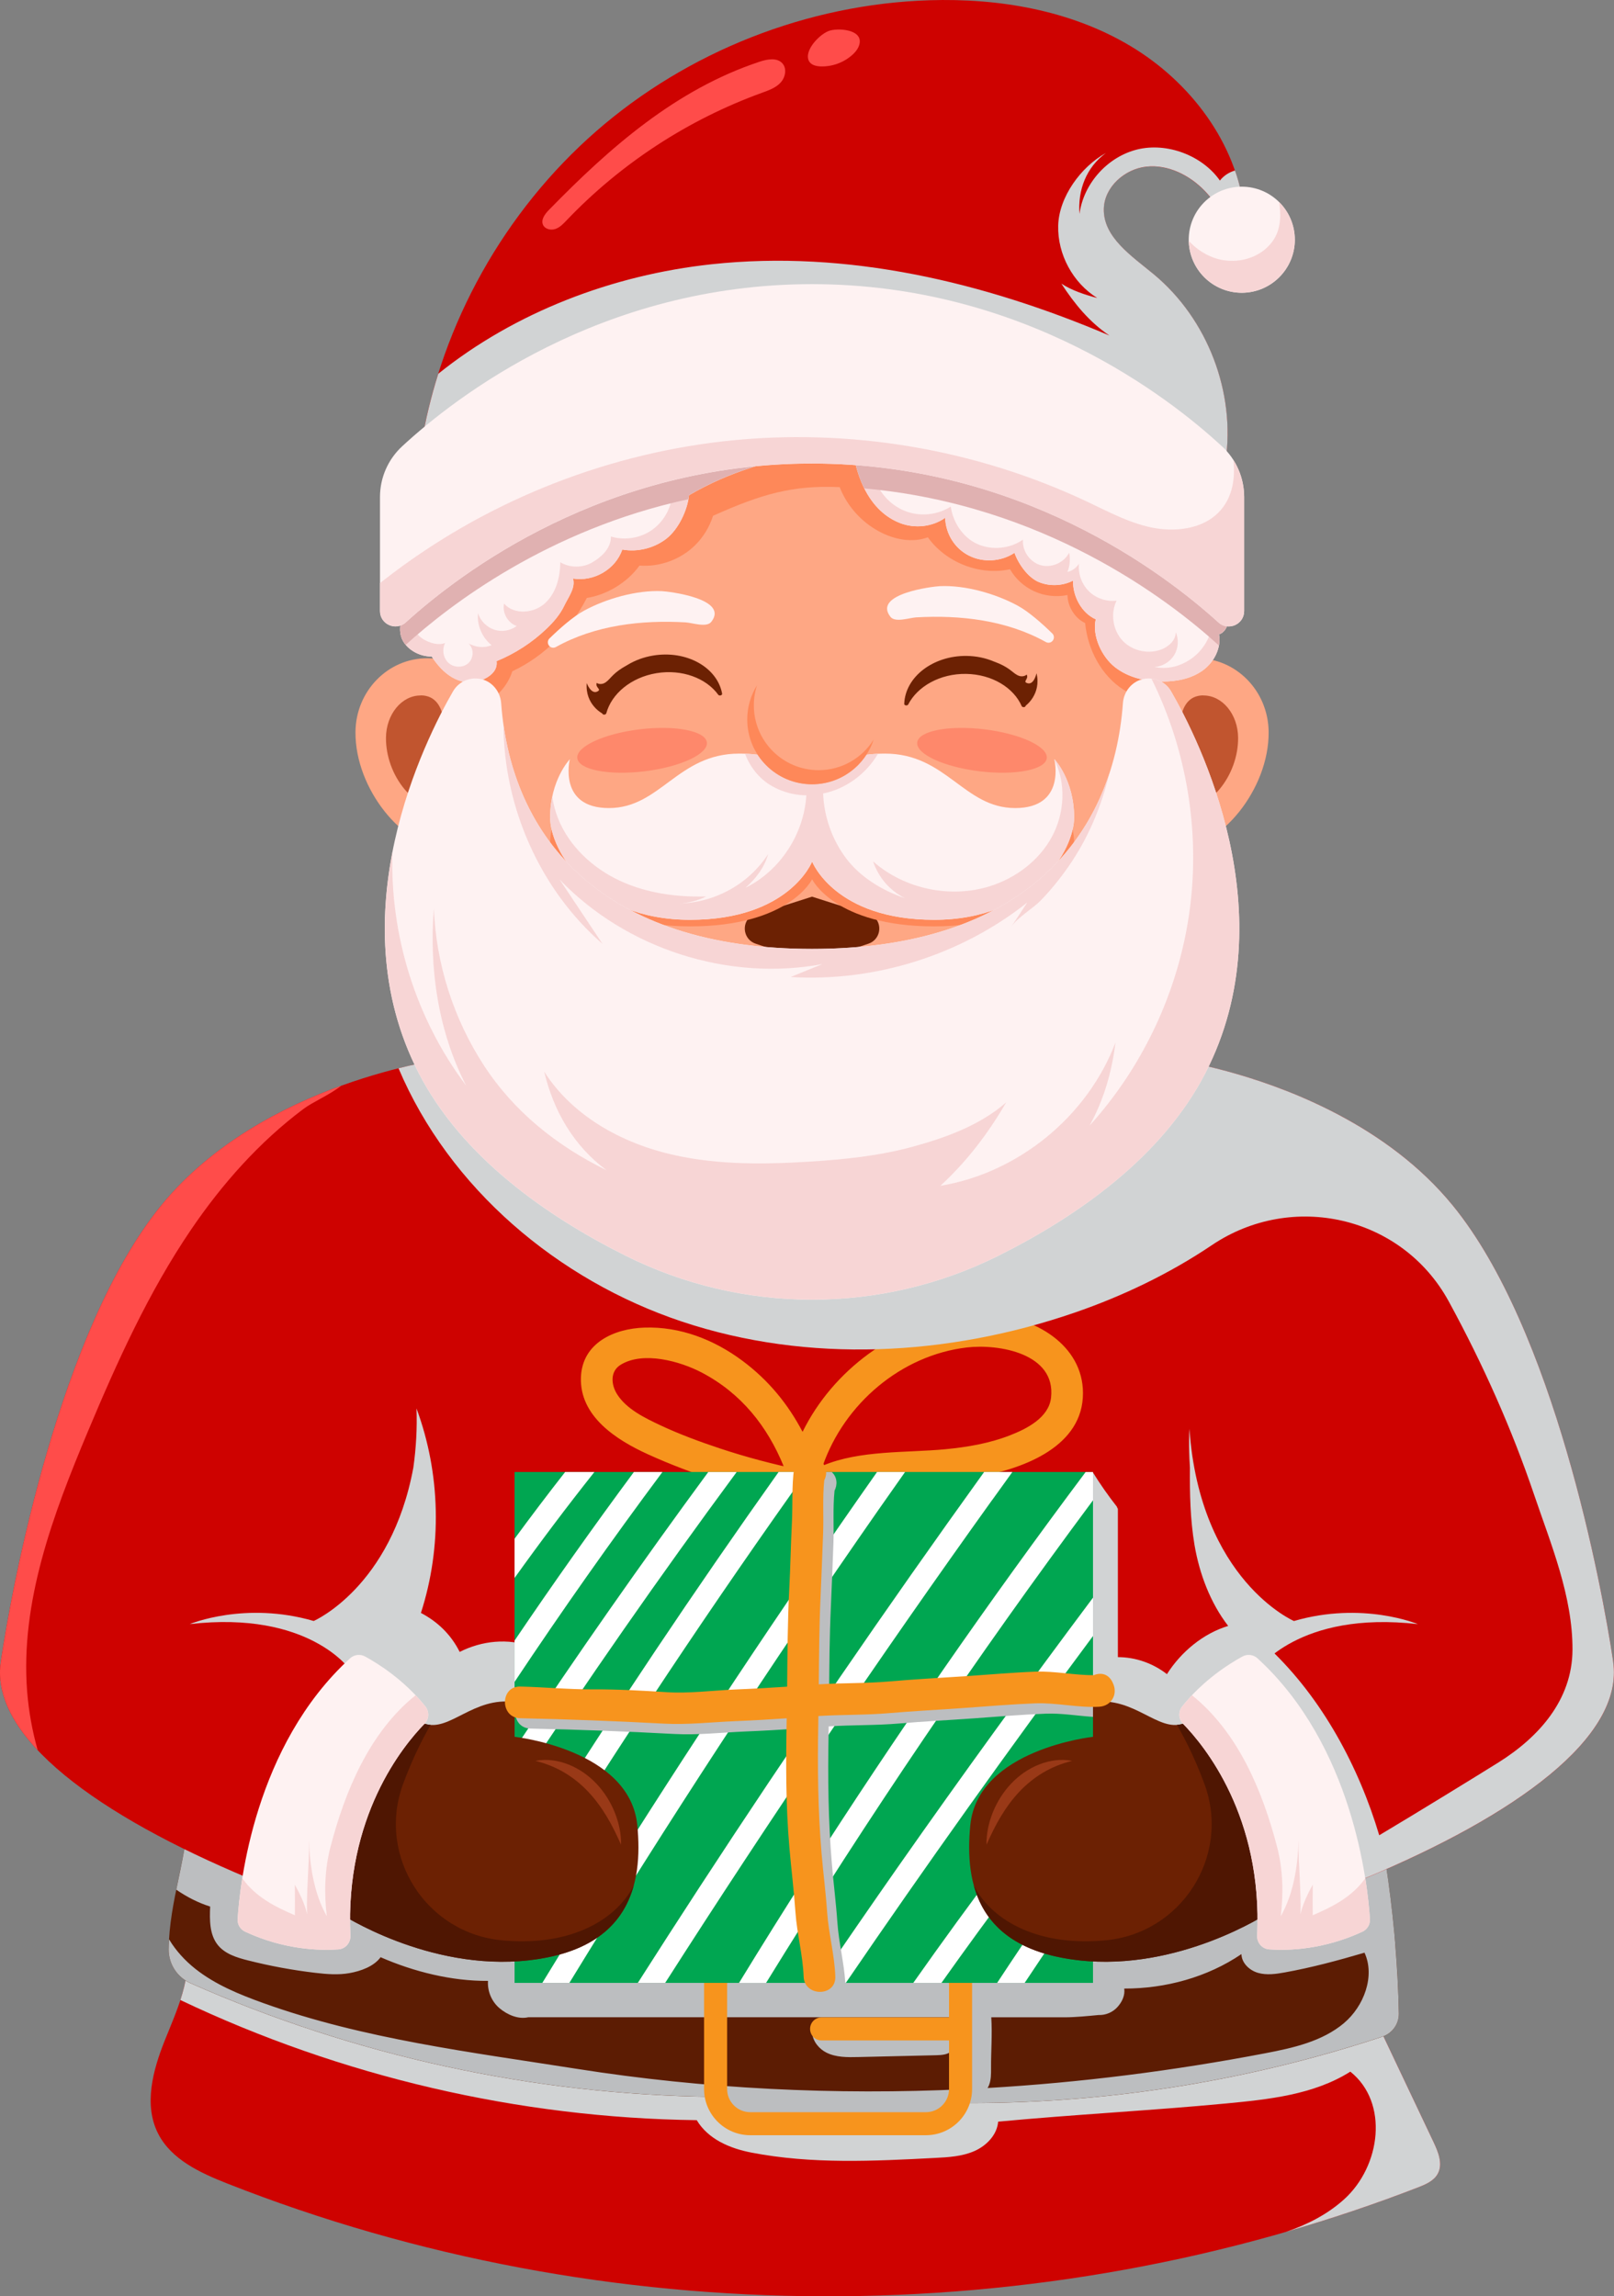 <?xml version="1.0" encoding="UTF-8"?>
<svg xmlns="http://www.w3.org/2000/svg" viewBox="0 0 445.14 633.25">
  <rect x="0" y="0" width="445.14" height="633.25" fill="#808080" stroke="none"/>
  <defs>
    <style>
      .cls-1 {
        fill: #00a651;
      }

      .cls-1, .cls-2, .cls-3, .cls-4, .cls-5, .cls-6, .cls-7, .cls-8, .cls-9, .cls-10, .cls-11, .cls-12, .cls-13, .cls-14, .cls-15, .cls-16, .cls-17, .cls-18, .cls-19 {
        stroke-width: 0px;
      }

      .cls-2, .cls-20, .cls-12 {
        mix-blend-mode: multiply;
      }

      .cls-2, .cls-17 {
        fill: #d1d3d4;
      }

      .cls-3 {
        fill: #f7941d;
      }

      .cls-4 {
        fill: #fef2f2;
      }

      .cls-5 {
        fill: #5c1c03;
      }

      .cls-6 {
        fill: #ce0200;
      }

      .cls-7 {
        fill: #fe8859;
      }

      .cls-8 {
        fill: #f7d5d5;
      }

      .cls-9 {
        fill: #fe886b;
      }

      .cls-10 {
        fill: #993917;
      }

      .cls-11 {
        fill: #c1552f;
      }

      .cls-12 {
        fill: #bcbec0;
      }

      .cls-13 {
        fill: #4f1602;
      }

      .cls-14 {
        fill: #6c2103;
      }

      .cls-15 {
        fill: #ff4c4a;
      }

      .cls-21 {
        isolation: isolate;
      }

      .cls-16 {
        fill: #e0b1b1;
      }

      .cls-18 {
        fill: #fff;
      }

      .cls-19 {
        fill: #fea784;
      }
    </style>
  </defs>
  <g class="cls-21">
    <g id="Ebene_2" data-name="Ebene 2">
      <g id="object">
        <g>
          <path class="cls-6" d="M51.51,537.2c1.27,8.76-2.78,17.29-6.07,25.51-3.29,8.22-5.85,17.77-1.84,25.66,3.64,7.17,11.63,10.84,19.11,13.79,104.22,41.08,223.89,41.47,328.38,1.07,2.12-.82,4.41-1.8,5.48-3.81,1.43-2.67.13-5.92-1.16-8.65-5.14-10.84-10.28-21.67-15.41-32.51-6.96-2.51-13.61-4.11-20.97-3.38-46.87,4.63-94.07,4.4-141.17,4.15-31.06-.16-62.24-.33-92.95-4.95-24.7-3.72-50.21-7.59-73.39-16.89Z"/>
          <g class="cls-20">
            <path class="cls-17" d="M379.99,558.27c-6.96-2.51-13.61-4.11-20.97-3.38-46.87,4.63-94.07,4.4-141.17,4.15-31.06-.16-62.24-.33-92.95-4.95-24.7-3.72-50.21-7.59-73.39-16.89.7,4.86-.23,9.65-1.76,14.35,44.35,21.11,93.29,32.51,142.41,33.13,3.14,5.24,9.09,7.78,15.08,8.94,16.64,3.22,33.76,2.35,50.68,1.47,3.66-.19,7.41-.4,10.77-1.87,3.36-1.46,6.3-4.47,6.6-8.13,20.87-1.97,41.85-3.03,62.71-5,11.91-1.13,24.31-2.41,34.42-8.79,10.68,8.53,8.42,26.06-1.73,35.22-4.66,4.2-10.2,6.99-16.13,9,12.34-3.56,24.53-7.65,36.52-12.29,2.12-.82,4.41-1.8,5.48-3.81,1.43-2.67.13-5.92-1.16-8.65-5.14-10.84-10.28-21.67-15.41-32.51Z"/>
          </g>
          <path class="cls-5" d="M378.69,495.01c-.51.73.46-2.14-.05-1.41-8.72-5.89-20.35-3.18-30.61-.85-26.91,6.12-54.43,10.73-81.93,8.49.17,4.27.29,8.6.37,12.97-23.59,2.07-46.64,8.61-70.17,11.44v-13.59c-50,7.81-96.69,3.86-144.25-13.41-.29,13.34-5.39,25.58-5.53,38.9-.04,4.04,2.32,7.72,6.02,9.36,45.27,20.04,94.64,30.78,144.15,31.33,1.61,2,3.48,3.74,5.72,5.07,7.49,4.44,16.87,3.06,25.56,3.51,5.36.27,10.66,1.29,16.02,1.4,5.36.11,10.97-.8,15.3-3.96,2.05-1.5,3.67-3.39,4.97-5.51-.04.39-.07.79-.11,1.19,39.68.39,79.42-5.82,117.1-18.28,2.74-.91,4.58-3.47,4.54-6.36-.32-19.87-2.93-41.09-7.1-60.27Z"/>
          <path class="cls-12" d="M384.79,535.93s0,0,.01,0c-.04-.52-.1-1.04-.14-1.56-.03-.36-.06-.73-.09-1.09,0,0,0,0,0,0-1.2-13-3.21-26.05-5.87-38.28-.51.73.46-2.14-.05-1.41-8.72-5.89-20.35-3.18-30.61-.85-26.91,6.12-54.43,10.73-81.93,8.49.17,4.27.29,8.6.37,12.97-23.59,2.07-46.64,8.61-70.17,11.44v-13.59c-50,7.81-96.69,3.86-144.25-13.41-.17,7.72-1.94,15.07-3.44,22.48,2.92,2.02,6.09,3.63,9.34,4.65-.16,3.68-.2,7.73,2.11,10.6,1.97,2.46,5.2,3.46,8.25,4.23,6.14,1.56,12.38,2.71,18.66,3.45,3.13.37,6.33.63,9.43.07,3.11-.56,6.69-1.83,8.56-4.38,9.17,4.01,19.62,6.61,29.62,6.53-.2,2.81,1,5.69,3.15,7.51,2.15,1.83,5.22,3.16,7.96,2.51h118.48c-.01.66-.03,1.33-.04,1.99-1,.23-1.94.88-2.42,2-.82-.64-1.84-1.04-2.87-1.22-1.47-.26-2.97-.15-4.46-.06-5.65.35-11.32.35-16.98.2-2.83-.07-5.66-.18-8.49-.31-1.99-.09-5.07-1.08-4.89,1.79.14,2.3,1.92,4.39,3.92,5.38,2.66,1.32,5.76,1.28,8.72,1.21,7.18-.17,14.37-.33,21.55-.5,1.6-.04,3.41-.17,4.44-1.4.13-.15.23-.32.32-.49.35.18.76.22,1.17.16.06,2.11.19,4.22.43,6.32.17,1.47.4,2.98,1.15,4.26.1.18.22.34.34.51-35.76,1.68-71.65-.04-107-5.61-28.98-4.56-58.82-8.21-86.43-18.13-6.62-2.38-13.25-5.08-18.77-9.45-2.85-2.26-5.38-5.02-7.25-8.14-.05.9-.09,1.81-.1,2.73-.04,4.04,2.32,7.72,6.02,9.36,45.27,20.04,94.64,30.78,144.15,31.33,1.61,2,3.48,3.74,5.72,5.07,7.49,4.44,16.87,3.06,25.56,3.51,5.36.27,10.66,1.29,16.02,1.4,5.36.11,10.97-.8,15.3-3.96,2.05-1.5,3.67-3.39,4.97-5.51-.04.39-.07.79-.11,1.19,39.68.39,79.42-5.82,117.1-18.28,2.74-.91,4.58-3.47,4.54-6.36-.1-6.35-.46-12.83-1-19.35ZM370.64,557.94c-6.01,5.04-14.04,6.83-21.75,8.3-25.25,4.83-50.84,8.07-76.52,9.57.15-.25.3-.52.4-.79.58-1.47.57-3.09.56-4.67-.03-4.6.37-9.43.06-14.04h20.27c2.89,0,6.45-.35,9.33-.63,1.92.08,3.86-.73,5.16-2.15s2.17-3.23,1.92-5.14c11.37.02,22.92-3.12,32.32-9.51.05,2.47,2.21,4.5,4.58,5.18s4.91.32,7.34-.12c7.45-1.34,14.76-3.31,22.02-5.45,2.97,6.43-.13,14.78-5.7,19.45Z"/>
          <path class="cls-3" d="M255.36,534.57h-48.44c-7.03,0-12.74,5.72-12.74,12.74v28.78c0,7.03,5.72,12.74,12.74,12.74h48.44c7.03,0,12.74-5.72,12.74-12.74v-28.78c0-7.03-5.72-12.74-12.74-12.74ZM255.36,582.48h-48.44c-3.52,0-6.38-2.86-6.38-6.38v-28.78c0-3.52,2.86-6.38,6.38-6.38h48.44c3.52,0,6.38,2.86,6.38,6.38v9.01h-35.14c-1.76,0-3.18,1.42-3.18,3.18s1.42,3.18,3.18,3.18h35.14v13.41c0,3.52-2.86,6.38-6.38,6.38Z"/>
          <path class="cls-6" d="M444.92,458.25c-3.11-20.98-16.32-91.68-44.28-125.86-27.97-34.18-78.47-40.4-78.47-40.4H122.97s-50.5,6.22-78.47,40.4C16.53,366.57,3.33,437.27.22,458.25c-3.11,20.98,27.22,42.52,68.38,59.72l29.81,3.3h248.31l29.81-3.3c41.16-17.2,71.49-38.74,68.38-59.72Z"/>
          <path class="cls-2" d="M356.87,447.03s-25.9-11.22-28.83-53c0,0-.28,4.37.14,10.7-.06,7.15.08,14.31,1.27,21.36,1.35,7.92,4.36,15.93,9.28,22.29-6.93,2.1-13.01,7.18-16.89,13.3-3.86-3-8.64-4.69-13.53-4.69v-40.81c0-.26-.27-.41-.27-.67-2.39-3.04-4.6-6.21-6.64-9.49l-.82,58.04c-.1,0-.2.01-.3.02l.28,1.27-.02,1.14c.09.02.18.04.28.05l.63,2.85,9.06,16.83,34.18-13.21,2.16-12.52s11.22-16.4,44.2-12.6c0,0-15.19-6.39-34.18-.86Z"/>
          <path class="cls-2" d="M146.64,466.53c-.01-4.2-.03-8.27-.04-12.47-6.48-2.34-13.68-1.62-19.82,1.49-2.36-4.72-6.02-8.3-10.69-10.75,5.88-18.23,5.44-38.43-1.22-56.39.2,5.45-.11,10.92-.87,16.32-6.11,33.03-27.48,42.29-27.48,42.29-18.99-5.52-34.18.86-34.18.86,32.98-3.8,44.2,12.6,44.2,12.6l2.16,12.52,34.18,13.21,9.06-16.83.41-1.89c1.43-.31,2.87-.62,4.3-.96Z"/>
          <path class="cls-3" d="M274.18,362.68c-12.19-.9-24.84,3.51-34.6,10.66-7.73,5.66-14.04,13.02-18.23,21.52-3.99-7.6-9.35-14.22-16.63-19.63-7.81-5.81-17.13-9.44-26.96-9.12-8.37.27-17.18,4.2-17.54,13.69-.4,10.78,9.78,17.29,18.43,21.23,6.12,2.79,12.47,5.18,18.85,7.26,4,1.3,8.05,2.45,12.12,3.49,3.54.9,6.98,2.26,10.63,1.74.45-.06.84-.18,1.19-.34,1.19,1.54,3.25,2.32,5.38.93,5.95-3.86,13.7-4.18,20.63-4.72,7.34-.57,14.71-.88,21.98-2.11,11.75-1.98,28.31-7.69,29.21-21.82.87-13.75-12.31-21.89-24.45-22.79ZM209.8,402.78c-3.83-1.01-7.62-2.14-11.38-3.39-5.49-1.83-11-3.86-16.24-6.32-4.25-2-9.45-4.49-12.02-8.64-1.65-2.66-1.9-6.26.99-8.05,6.24-3.86,16.46-.98,22.39,2.13,10.9,5.71,18.11,14.85,22.59,25.82-.25-.04-.46-.08-.58-.11-1.92-.46-3.84-.93-5.75-1.44ZM289.88,385.43c-.62,5.54-6.71,8.59-11.33,10.39-5.7,2.23-11.8,3.26-17.87,3.84-10.69,1.02-23.51.2-33.75,4.52,5.93-17.02,21.58-30.46,39.72-32.59,8.8-1.03,24.61,1.63,23.23,13.84Z"/>
          <polygon class="cls-1" points="141.92 485.55 141.92 405.93 301.45 405.93 301.45 485.55 301.45 546.82 141.92 546.82 141.92 485.55"/>
          <g>
            <path class="cls-18" d="M218.62,411.36c1.29-1.81,2.59-3.62,3.88-5.43h-7.76c-23.09,32.51-45.29,65.65-66.51,99.4-2.11,3.36-4.21,6.72-6.3,10.09v12.14c24.3-39.55,49.87-78.32,76.7-116.2Z"/>
            <path class="cls-18" d="M141.92,493.87c19.61-29.86,40.03-59.2,61.25-87.93h-7.83c-18.41,25.04-36.23,50.5-53.43,76.38v11.55Z"/>
            <path class="cls-18" d="M242.05,416.7c2.51-3.6,5.04-7.18,7.57-10.77h-7.73c-26.62,37.88-52.24,76.46-76.79,115.72-5.23,8.36-10.4,16.75-15.52,25.16h7.46c27.04-44.2,55.38-87.61,85.02-130.12Z"/>
            <path class="cls-18" d="M174.83,405.93c-11.3,15.26-22.27,30.76-32.91,46.49v11.39c13.08-19.65,26.67-38.95,40.78-57.88h-7.87Z"/>
            <path class="cls-18" d="M141.92,435.15c7.1-9.92,14.43-19.67,22.02-29.22h-8.07c-4.75,6.06-9.39,12.2-13.95,18.41v10.81Z"/>
            <path class="cls-18" d="M301.45,491.09v-10.16c-17.21,21.43-33.74,43.41-49.57,65.89h7.77c13.44-18.95,27.37-37.54,41.8-55.73Z"/>
            <path class="cls-18" d="M301.45,519.24v-10.91c-9.07,12.65-17.89,25.48-26.44,38.49h7.59c6.15-9.28,12.43-18.48,18.85-27.58Z"/>
            <path class="cls-18" d="M301.45,451.15v-10.56c-18.28,24.42-36.19,49.12-53.69,74.1-7.46,10.66-14.84,21.37-22.16,32.13h7.68c22.08-32.34,44.81-64.24,68.18-95.67Z"/>
            <path class="cls-18" d="M301.45,413.74v-7.8h-2.03c-26.81,35.81-52.33,72.58-76.45,110.27-6.49,10.14-12.87,20.35-19.15,30.62h7.46c28.1-45.65,58.17-90.07,90.16-133.08Z"/>
            <path class="cls-18" d="M273.61,413.71c1.86-2.6,3.73-5.19,5.6-7.78h-7.79c-27.06,37.61-53.27,75.82-78.58,114.63-5.69,8.72-11.32,17.47-16.92,26.25h7.54c28.87-45.15,58.92-89.55,90.14-133.11Z"/>
          </g>
          <path class="cls-12" d="M301.45,464.7c-4.34-.28-8.73-1.03-13.06-.86-6.3.24-12.61.81-18.9,1.23-7.11.47-14.29.85-21.38,1.47-6.48.57-12.96.39-19.45.8.07-8.04.12-16.07.49-24.1.27-5.82.47-11.64.7-17.46.19-4.82-.19-9.9.32-14.7.82-1.63.78-3.7-.77-5.13h-6.67c-.46.48-.79,1.09-.89,1.81-.68,4.98-.35,9.95-.6,14.97-.31,6.09-.41,12.19-.73,18.29-.47,8.98-.5,17.97-.59,26.96-4.75.32-9.49.59-14.26.78-6.29.26-12.75,1.15-19.02.74-6.7-.43-13.45-.81-20.17-.77-6.75.04-13.42-.63-20.15-.78-5.63-.12-5.63,8.62,0,8.74,13.2.28,26.47.78,39.65,1.49,6.53.35,13.15-.42,19.69-.69,4.72-.19,9.43-.46,14.14-.78-.23,11.96-.29,23.8.75,35.73.52,5.91,1.25,11.8,1.66,17.71.39,5.57,1.84,11.13,2.19,16.66h8.74c-.35-5.58-1.8-11.06-2.19-16.66-.37-5.4-1.07-10.77-1.52-16.17-1.01-11.98-1.14-23.81-.91-35.83.01-.69.02-1.38.03-2.07,6.52-.41,13.04-.24,19.55-.8,6.85-.6,13.76-.92,20.63-1.42,6.54-.47,13.12-1.03,19.66-1.28,4.33-.17,8.72.6,13.06.88v-8.76Z"/>
          <path class="cls-2" d="M444.92,458.25c-3.11-20.98-16.32-91.68-44.28-125.86-8.97-10.97-20.27-19.05-31.47-24.98,0,0,0,0,0,0-.75-.4-1.51-.79-2.26-1.17-.38-.19-.77-.38-1.15-.57-.45-.22-.91-.45-1.36-.66-.41-.2-.82-.39-1.23-.58-.42-.2-.85-.39-1.27-.59-.41-.19-.82-.37-1.22-.55-.44-.19-.87-.38-1.31-.57-.3-.13-.6-.27-.9-.39,0,0,0,0,0,0-19.55-8.28-36.3-10.35-36.3-10.35H122.97s-5.15.64-13.06,2.61c14.01,33.11,43.96,58.43,78.1,69.84,34.89,11.66,73.6,9.53,108.39-2.45,13.22-4.55,26.16-10.74,37.82-18.6,22.18-14.95,52.45-8.03,65.3,15.43.09.16.18.33.27.49,9.22,16.96,17.13,34.65,23.33,52.93,4.62,13.63,10.65,27.97,10.57,42.78-.08,13.81-9.3,24.06-20.43,31.03-4.78,3-23.76,14.67-32.87,20.07-5.57-18.7-15.65-37.73-30.38-51.58-3.28,3.06-6.97,5.49-10.25,8.55,13.73,17.66,22.29,38.64,25.89,60.65l10.87-5.78c41.16-17.2,71.49-38.74,68.38-59.72Z"/>
          <g>
            <g>
              <g>
                <path class="cls-19" d="M329.99,181.53c-10.9.08-19.67,9.32-19.59,20.63.08,11.31,4.3,31.64,15.21,31.56,10.9-.08,24.4-15.98,24.28-31.85-.08-11.31-8.99-20.42-19.9-20.34Z"/>
                <path class="cls-11" d="M331.86,191.76c-.25,0-.51.02-.75.04-.17.02-.34.05-.5.08-.05,0-.1.02-.15.03-3.57.73-4.85,4.54-4.9,7.78-.04,2.81.64,5.65,2.41,7.88.37.47.79.92,1.08,1.45.68,1.24.23,2.94-.68,3.95-.44.49-1,.85-1.5,1.3-1.42,1.27-1.48,3.66-.56,5.23,1.21,2.04,3.33,2.55,5.49,1.64,1.74-.74,3.34-2.06,4.55-3.5,3.25-3.89,5.16-9.13,5.12-14.2-.05-6.47-4.35-11.69-9.61-11.65Z"/>
              </g>
              <g>
                <path class="cls-19" d="M117.94,181.53c10.9.08,19.67,9.32,19.59,20.63-.08,11.31-4.3,31.64-15.21,31.56s-24.4-15.98-24.28-31.85c.08-11.31,8.99-20.42,19.9-20.34Z"/>
                <path class="cls-11" d="M116.06,191.76c.25,0,.51.02.75.04.17.02.34.05.5.08.05,0,.1.02.15.03,3.57.73,4.85,4.54,4.9,7.78.04,2.81-.64,5.65-2.41,7.88-.37.47-.79.92-1.08,1.45-.68,1.24-.23,2.94.68,3.95.44.49,1,.85,1.5,1.3,1.42,1.27,1.48,3.66.56,5.23-1.21,2.04-3.33,2.55-5.49,1.64-1.74-.74-3.34-2.06-4.55-3.5-3.25-3.89-5.16-9.13-5.12-14.2.05-6.47,4.35-11.69,9.61-11.65Z"/>
              </g>
            </g>
            <path class="cls-6" d="M316.13,45.98c5.97-.65,11.91,2.33,16.08,6.64,4.17,4.32,6.84,9.85,9.1,15.42,1.1-3.17,2.27-6.27,1.89-9.6-2.14-19.08-15-35.97-31.5-45.79C295.22,2.82,275.49-.54,256.3.07c-33.53,1.06-66.57,14.05-91.85,36.1-25.28,22.06-42.63,53.03-48.23,86.11l221.76,4.99c2.81-19.07-4.98-39.35-19.83-51.64-6.05-5.01-13.93-10.18-13.74-18.03.15-6,5.74-10.97,11.72-11.62Z"/>
            <path class="cls-2" d="M340.6,47.03c-1.63.46-3.11,1.43-4.15,2.76-4.87-6.92-14.58-10.59-22.79-8.57-8.21,2.02-14.83,9.4-15.94,17.78-.5-6.65,1.9-12.87,7.29-16.81-6.91,3.83-12.97,12.15-13.16,20.05-.2,7.9,4.05,15.77,10.77,19.94-3.36-.88-6.98-2.06-9.89-3.96,3.62,5.58,7.74,10.6,13.25,14.31-34.65-14.74-72.33-23.7-109.76-19.65-27.23,2.94-54.13,13.16-75.35,30.2-1.98,6.28-3.53,12.69-4.63,19.18l221.76,4.99c2.81-19.07-4.98-39.35-19.83-51.64-6.05-5.01-13.93-10.18-13.74-18.03.15-6,5.74-10.97,11.72-11.62,5.97-.65,11.91,2.33,16.08,6.64,4.17,4.32,6.84,9.85,9.1,15.42,1.1-3.17,2.27-6.27,1.89-9.6-.44-3.91-1.33-7.72-2.61-11.41Z"/>
            <polygon class="cls-19" points="223.96 112.77 132.8 123.13 132.8 256.76 223.96 273.34 315.12 256.76 315.12 123.13 223.96 112.77"/>
            <path class="cls-14" d="M240.9,252.68l-16.94-5.41-16.94,5.41c-2.67,2.19-1.89,6.46,1.38,7.56l6.49,2.18c5.89,1.98,12.26,1.98,18.14,0l6.49-2.18c3.27-1.1,4.05-5.38,1.38-7.56Z"/>
            <path class="cls-7" d="M132.8,123.13v71.45c3.94-1.96,7.15-5.25,8.5-9.47,8.92-4.16,16.03-11.47,20.55-20.22,5.56-.84,11.25-4.34,14.52-8.92,5.57.43,11.28-1.65,15.28-5.55,2.31-2.26,4.03-5.1,5.01-8.18,13.35-6,22-8.49,34.93-7.9,4.14,10.7,16.06,16.92,24.31,13.83,4.97,6.96,14.3,10.64,22.66,8.81,1.54,2.69,3.94,4.85,6.77,6.12,2.82,1.27,6.05,1.62,9.08.99.03,3.12,2.02,6.43,4.86,7.72.72,7.3,4.46,14.53,10.67,18.44,1.62,1.02,3.36,1.83,5.18,2.43v-69.55l-91.16-10.36-91.16,10.36Z"/>
            <path class="cls-7" d="M290.78,219.61s3.37,10.91-10.79,10.91-18.99-12.16-35.91-12.16c-14.33,0-20.11,5.66-20.11,5.66,0,0-5.78-5.66-20.11-5.66-16.92,0-21.75,12.16-35.91,12.16s-10.79-10.91-10.79-10.91c0,0-5.44,4.61-5.44,13,0,7.34,11.14,22.86,38.59,22.86s33.67-13,33.67-13c0,0,6.22,13,33.67,13s38.59-15.52,38.59-22.86c0-8.39-5.44-13-5.44-13Z"/>
            <path class="cls-4" d="M290.78,209.37s3.37,13.47-10.79,13.47-18.99-15.02-35.91-15.02c-14.33,0-20.11,6.99-20.11,6.99,0,0-5.78-6.99-20.11-6.99-16.92,0-21.75,15.02-35.91,15.02s-10.79-13.47-10.79-13.47c0,0-5.44,5.7-5.44,16.06,0,9.06,11.14,28.23,38.59,28.23s33.67-16.06,33.67-16.06c0,0,6.22,16.06,33.67,16.06s38.59-19.16,38.59-28.23c0-10.36-5.44-16.06-5.44-16.06Z"/>
            <path class="cls-8" d="M290.83,209.58c3.24,6.56,2.78,14.68-.69,21.13-3.55,6.61-10,11.45-17.16,13.69-10.95,3.43-23.6.73-32.19-6.86,1.54,4.48,4.52,7.98,8.74,10.12-6.11-2.01-12.28-5.79-16.15-10.93s-6.12-11.48-6.36-17.91c6.3-1.25,11.88-5.44,15.14-10.96-12.92.59-18.18,6.94-18.18,6.94,0,0-5.35-6.47-18.51-6.96.93,2.49,2.39,4.77,4.31,6.61,3.23,3.11,8.11,4.85,12.6,4.88-.63,10.63-7.21,20.8-16.77,25.48,2.88-2.54,5.2-5.56,6.23-9.26-5.39,8.31-14.81,13.45-24.72,13.61,2.64-.07,5.27-.78,7.64-1.94-8.18.23-16.53-.92-23.94-4.4-7.41-3.48-13.83-9.45-16.88-17.05-.77-1.93-1.31-3.97-1.63-6.04-.35,1.7-.58,3.59-.58,5.68,0,9.06,11.14,28.23,38.59,28.23s33.67-16.06,33.67-16.06c0,0,6.22,16.06,33.67,16.06s38.59-19.16,38.59-28.23c0-10.36-5.44-16.06-5.44-16.06,0,0,.02.08.05.21Z"/>
            <path class="cls-4" d="M332.48,151.9c-.69-4.74-3.81-8.85-8.07-11.02-15.52-7.88-32.92-9.53-50.56-8.98-11.38-15.25-36.3-16.3-53.48-13.99-16.06,2.16-31.37.17-44.12,10.05-13.91.22-28.01,12.5-42.11,12.41-6.41-.04-12.76,3.06-16.67,8.14-3.91,5.08-5.2,11.97-3.52,18.15-2.88,1.84-4.29,5.7-3.29,8.97,1.01,3.27,4.96,5.5,8.38,5.4,1.5,2.26,3.31,4.38,5.65,5.75,2.34,1.37,5.28,1.9,7.81.92,2.53-.98,4.81-2.69,4.44-5.38,5.09-2.08,9.79-5.13,13.77-8.93,1.94-1.85,3.74-3.92,4.89-6.34,1.15-2.42,3.18-4.93,2.42-7.51,5.69.93,11.76-2.53,13.59-8,4.23.76,8.76-.36,12.16-2.99,3.29-2.55,5.81-7.77,6.25-12,8.89-5.2,18.73-8.74,29-10.47,5.37-.9,10.91-1.26,16.41-1.05,0,0,1.5,14.84,12.81,19.22,4.06,1.57,8.88,1.06,12.43-1.45.16,4.41,2.59,8.4,6.52,10.4,3.93,2.01,8.93,1.71,12.6-.75,1.06,3.06,3.77,6.88,6.77,8.09s6.52,1.05,9.4-.43c-.18,4.23,2.35,8.99,6.24,10.67-1.04,4.55,1.62,10.3,5.28,13.19,3.67,2.89,8.48,3.99,13.15,3.98,3.87,0,7.86-.77,11.01-3.01,3.15-2.25,5.25-6.2,4.54-10,2.38-.74,2.91-4.07,3.04-6.56.33-6.13-2.21-12.35-6.75-16.48Z"/>
            <g>
              <path class="cls-8" d="M199.59,127.31c-6.12.22-13.4,3.92-14.3,9.98-.55,3.72-2.79,7.16-5.96,9.18-3.18,2.02-7.24,2.57-10.85,1.48.1,3.1-2.43,5.55-5.1,7.12-2.67,1.58-6.2,1.57-8.86-.02-.02,4.17-1.17,8.58-4.27,11.36-3.1,2.78-8.49,3.19-11.23.05-.56,2.53,1.04,5.36,3.5,6.17-1.8,1.3-4.08,1.72-6.18,1.03-2.11-.7-3.84-2.45-4.51-4.56-.32,3.31,1.14,6.74,3.74,8.81-2.08.9-4.36.59-6.36-.47,1.51,1.33,1.48,3.99.02,5.38-1.46,1.39-3.99,1.36-5.5.02-1.51-1.34-1.88-3.74-.97-5.53-1.83.74-4.14.03-5.86-.95-1.72-.98-2.95-2.78-3.25-4.73-1.06.74-2.19,1.42-3.29,2.12.02.64.13,1.28.32,1.9,1.01,3.27,4.96,5.5,8.38,5.4,1.5,2.26,3.31,4.38,5.65,5.75,2.34,1.37,5.28,1.9,7.81.92,2.53-.98,4.81-2.69,4.44-5.38,5.09-2.08,9.79-5.13,13.77-8.93,1.94-1.85,3.74-3.92,4.89-6.34,1.15-2.42,3.18-4.93,2.42-7.51,5.69.93,11.76-2.53,13.59-8,4.23.76,8.76-.36,12.16-2.99,3.29-2.55,5.81-7.77,6.25-12,5.42-3.17,11.2-5.72,17.21-7.62-2.37-1.13-4.97-1.73-7.65-1.63Z"/>
              <path class="cls-8" d="M338.43,172.63c-1.77-.28-3.56-.2-5.13.33.28.1.57.21.85.31-.77,3.51-2.96,6.68-5.97,8.64-3.01,1.96-6.27,2.73-9.79,2.02,2.2-.13,4.3-1.39,5.45-3.27,1.15-1.88,1.31-4.33.42-6.35.06,2.07-1.68,3.8-3.58,4.63-3.65,1.6-8.25.68-11.01-2.2-2.75-2.88-3.47-7.52-1.72-11.09-2.77.34-5.66-.65-7.65-2.61-1.98-1.96-3.01-4.84-2.72-7.61-.69,1.15-1.87,2-3.18,2.3.67-1.67.84-3.54.47-5.31-1.4,2.76-4.87,4.28-7.85,3.44s-5.14-3.95-4.89-7.03c-3.6,2.5-8.51,2.98-12.52,1.22-4.01-1.76-6.8-6.01-7.38-10.35-3.41,2.17-7.78,2.75-11.64,1.56-3.86-1.19-7.15-4.13-8.75-7.84-1.14-2.64-3.37-4.98-5.93-5.77,1,4.46,4.01,13.37,12.35,16.6,4.06,1.57,8.88,1.06,12.43-1.45.16,4.41,2.59,8.4,6.52,10.4,3.93,2.01,8.94,1.71,12.6-.75,1.06,3.06,3.77,6.88,6.77,8.09s6.52,1.05,9.4-.43c-.18,4.23,2.35,8.99,6.24,10.67-1.04,4.55,1.62,10.3,5.28,13.19,3.67,2.89,8.48,3.99,13.15,3.98,3.87,0,7.86-.77,11.01-3.01,3.15-2.25,5.25-6.2,4.54-10,1.09-.34,1.79-1.22,2.24-2.31Z"/>
            </g>
            <path class="cls-16" d="M332.48,151.9c-.69-4.74-3.81-8.85-8.07-11.02-15.52-7.88-32.92-9.53-50.56-8.98-11.38-15.25-36.3-16.3-53.48-13.99-16.06,2.16-31.37.17-44.12,10.05-13.91.22-28.01,12.5-42.11,12.41-6.41-.04-12.76,3.06-16.67,8.14-3.91,5.08-5.2,11.97-3.52,18.15-2.88,1.84-4.29,5.7-3.29,8.97.25.81.68,1.55,1.23,2.21,12.08-10.97,39.15-31.78,77.96-40.17.07-.38.13-.75.17-1.12,8.89-5.2,18.73-8.74,29-10.47,5.37-.9,10.91-1.26,16.41-1.05,0,0,.48,4.74,2.94,9.66,49.38,4.41,83.62,30.43,97.64,43.16.05.05.11.08.16.12.18-1,.19-2.02,0-3.04,2.38-.74,2.91-4.07,3.04-6.56.33-6.13-2.21-12.35-6.75-16.48Z"/>
            <path class="cls-4" d="M337.02,123.09c-14.58-13.5-54.64-44.73-113.06-44.73s-98.48,31.23-113.06,44.73c-3.9,3.61-6.1,8.67-6.1,13.98v31.44c0,3.69,4.37,5.61,7.1,3.14,15.35-13.94,54.92-43.82,112.07-43.82s96.72,29.88,112.07,43.82c2.73,2.48,7.1.55,7.1-3.14v-31.44c0-5.31-2.21-10.38-6.1-13.98Z"/>
            <path class="cls-4" d="M322.97,190.64c-1.55-2.68-4.71-4.1-7.86-3.34-3.05.73-5.19,3.49-5.41,6.61-2.7,37.36-28.09,67.77-85.74,67.77s-83.04-30.41-85.74-67.77c-.23-3.12-2.37-5.88-5.41-6.61-3.15-.76-6.31.66-7.86,3.34-7.67,13.27-32.02,61.51-9.5,105.23,11.9,23.1,35.1,39.42,57.01,50.38,32.39,16.21,70.61,16.21,103,0,21.91-10.96,45.11-27.28,57.01-50.38,22.52-43.72-1.83-91.95-9.5-105.23Z"/>
            <g>
              <circle class="cls-19" cx="223.96" cy="198.41" r="17.87"/>
              <path class="cls-7" d="M225.78,212.39c-9.87,0-17.87-8-17.87-17.87,0-1.94.31-3.8.88-5.55-1.71,2.74-2.7,5.97-2.7,9.44,0,9.87,8,17.87,17.87,17.87,7.93,0,14.65-5.17,16.99-12.32-3.16,5.06-8.77,8.43-15.17,8.43Z"/>
            </g>
            <g>
              <path class="cls-14" d="M285.88,185.63s-.69,3.35-2.53,2.77c-1.43-.45.48-1.11-.19-2.37,0,0-1.01.99-2.61.13-1.55-.84-2.21-2.21-6.52-3.77-2.21-.93-4.72-1.47-7.4-1.51-9.25-.13-16.97,5.78-17.24,13.2,0,0,0,.02,0,.03-.02.47.87.59,1.1.15,2.59-5.02,8.82-8.53,15.96-8.42s13.11,3.79,15.33,8.88c.2.45,1.09.36,1.1-.12,0,0,4.37-3.14,2.99-8.95Z"/>
              <path class="cls-14" d="M161.81,188.35s1.18,3.21,2.92,2.36c1.35-.66-.64-1.03-.16-2.38,0,0,1.15.83,2.6-.26,1.41-1.06,1.85-2.51,5.89-4.7,2.05-1.25,4.45-2.16,7.09-2.59,9.13-1.51,17.64,3.19,19.01,10.49,0,0,0,.02,0,.02.09.46-.77.71-1.06.31-3.31-4.58-9.99-7.12-17.04-5.96-7.05,1.17-12.4,5.7-13.84,11.06-.13.47-1.02.51-1.11.05,0,0-4.78-2.45-4.29-8.4Z"/>
            </g>
            <path class="cls-8" d="M332.47,295.87c22.52-43.72-1.83-91.95-9.5-105.23-1.14-1.98-3.16-3.26-5.41-3.5,9.72,19.59,13.46,42.11,10.56,63.78-2.95,22.01-12.72,43.06-27.63,59.51,3.95-7.14,6.16-14.84,7.16-22.94-7.72,20.37-26.81,35.98-48.3,39.52,7.32-6.72,13.16-14.43,18.17-23.02-7.19,6.3-16.6,9.73-25.83,12.25-9.23,2.52-18.8,3.5-28.34,4.1-13.53.85-27.3.94-40.4-2.53-13.1-3.47-25.6-10.86-32.87-22.3,2.61,10.96,8.18,20.52,17.24,27.23-13.75-6.74-25.54-16.14-33.89-28.97-8.35-12.83-13.17-27.94-13.77-43.24-1.35,16.69,1.23,34,8.92,48.88-13.92-18.48-21.07-41.53-20.34-64.43-3.59,18.52-3.43,40.2,7.22,60.87,11.9,23.1,35.1,39.42,57.01,50.38,32.39,16.21,70.61,16.21,103,0,21.91-10.96,45.11-27.28,57.01-50.38Z"/>
            <path class="cls-4" d="M290.22,174.69c-2.74-2.68-6.47-6.01-9.6-7.7-6.07-3.28-14.42-5.67-21.41-5.35-1.81.08-18.65,2.07-13.62,8.47,1.3,1.66,5.24.25,7.11.14,12.13-.69,24.91.76,35.74,6.8.5.28,1.11.26,1.58-.07.77-.54.87-1.64.2-2.3Z"/>
            <path class="cls-4" d="M151.54,176.07c2.74-2.68,6.47-6.01,9.6-7.7,6.07-3.28,14.42-5.67,21.41-5.35,1.81.08,18.65,2.07,13.62,8.47-1.3,1.66-5.24.25-7.11.14-12.13-.69-24.91.76-35.74,6.8-.5.28-1.11.26-1.58-.07-.77-.54-.87-1.64-.2-2.3Z"/>
            <path class="cls-8" d="M223.96,127.82c57.15,0,96.72,29.88,112.07,43.82,2.73,2.48,7.1.55,7.1-3.14v-31.44c0-3.66-1.05-7.2-2.97-10.23.55,4.96-.16,10.12-3.63,14-4.67,5.22-12.61,5.98-19.08,4.61-6.12-1.3-11.71-4.29-17.36-6.97-31-14.7-66.12-20.59-100.22-16.81-34.1,3.79-67.07,17.24-94.09,38.38-.32.25-.65.51-.97.77v7.67c0,3.69,4.37,5.61,7.1,3.14,15.35-13.94,54.92-43.82,112.07-43.82Z"/>
            <g>
              <circle class="cls-4" cx="342.48" cy="66.11" r="14.63"/>
              <path class="cls-8" d="M357.11,66.11c0-4.06-1.66-7.73-4.33-10.39,0,.07,0,.13.02.2.69,4.67.28,8.98-3.42,12.42-3.62,3.36-9.11,4.39-13.84,2.98-2.95-.88-5.58-2.62-7.67-4.89.18,7.93,6.65,14.3,14.62,14.3s14.63-6.55,14.63-14.63Z"/>
            </g>
            <g>
              <path class="cls-15" d="M228.97,8.41c-2.67.69-7.41,5.53-5.85,8.45.57,1.06,1.93,1.4,3.14,1.45,3.23.13,6.49-1.06,8.88-3.24.68-.62,1.3-1.34,1.66-2.19,1.9-4.56-4.92-5.23-7.83-4.47Z"/>
              <path class="cls-15" d="M215.81,17.5c-1.48-1.69-4.19-1.19-6.32-.48-23.13,7.66-41.37,23.73-58.07,40.84-1.11,1.13-2.3,2.7-1.66,4.14.54,1.2,2.17,1.57,3.42,1.14,1.25-.43,2.19-1.43,3.1-2.39,14.92-15.65,33.51-27.78,53.84-35.15,1.84-.67,3.78-1.35,5.12-2.77,1.35-1.42,1.86-3.85.57-5.33Z"/>
            </g>
            <g>
              <path class="cls-9" d="M288.7,209.1c-.39,3.19-8.71,4.8-18.57,3.6-9.87-1.21-17.55-4.78-17.16-7.97.39-3.19,8.71-4.8,18.57-3.6,9.87,1.21,17.55,4.78,17.16,7.97Z"/>
              <path class="cls-9" d="M159.22,209.1c.39,3.19,8.71,4.8,18.57,3.6,9.87-1.21,17.55-4.78,17.16-7.97-.39-3.19-8.71-4.8-18.57-3.6-9.87,1.21-17.55,4.78-17.16,7.97Z"/>
            </g>
            <path class="cls-8" d="M287.17,248.18c2.69-2.81,5.16-5.84,7.38-9.02,5.66-8.11,9.17-16.7,11.41-25.85-9.17,27.94-34.75,48.38-82,48.38-54.57,0-80.23-27.25-85.11-61.85.09,22.76,10.08,45.5,27.32,60.45-3.95-5.92-7.9-11.85-11.85-17.77,18.3,19.12,46.49,28.19,72.5,23.35-2.92,1.19-5.84,2.37-8.77,3.56,23.28,1.41,46.99-6.05,65.26-20.54-1.48,2.25-2.96,4.5-4.44,6.76,1.78-2.71,5.97-5.03,8.29-7.46Z"/>
          </g>
          <g>
            <path class="cls-14" d="M326.27,475.35c-6.95,2.32-13.42-7.53-24.82-5.97v9.58s-31.77,3.43-33.84,24.34c-1.64,16.57,2.24,34.18,29.95,37.29,27.71,3.11,52.05-12.95,52.05-12.95,0,0,3.11-14.5-3.63-30.82-6.73-16.32-19.72-21.48-19.72-21.48Z"/>
            <path class="cls-13" d="M345.99,496.83c-6.73-16.32-19.72-21.48-19.72-21.48-.56.19-1.11.29-1.67.33,1.1,1.86,4.52,7.92,7.61,16.35,7.27,19.86-6.42,41.25-27.5,43.07-.22.02-.45.04-.67.06-18.78,1.51-30.9-6.16-35.46-15.2,2.79,10.22,10.7,18.59,28.99,20.64,27.71,3.11,52.05-12.95,52.05-12.95,0,0,3.11-14.5-3.63-30.82Z"/>
            <path class="cls-4" d="M346.84,457.33c-1.14-1.04-2.81-1.26-4.17-.52-3.59,1.96-10.76,6.44-16.61,13.76-1.14,1.43-1.07,3.48.2,4.78,5.98,6.11,21.99,25.65,20.46,58.45-.09,1.95,1.37,3.64,3.32,3.78,5.03.36,14.87.16,25.71-4.88,1.34-.62,2.16-2.01,2.07-3.48-.62-9.87-4.69-47.82-30.98-71.88Z"/>
            <path class="cls-8" d="M376.54,517.97c-3.6,5.08-8.83,7.77-14.49,10.2,0-2.82-.04-5.64.01-8.46-1.33,2.46-2.84,5.46-3.38,8.2.2-6.89-.62-13.5-.54-20.4-.18,7.05-1.42,14.83-4.9,20.92.74-6.38.64-12.74-1.03-19.15-3.97-15.24-10.7-31.55-23.46-41.78-.91.96-1.81,1.98-2.68,3.07-1.14,1.43-1.07,3.48.2,4.78,5.98,6.11,21.99,25.65,20.46,58.45-.09,1.95,1.37,3.64,3.32,3.78,5.03.36,14.87.16,25.71-4.88,1.34-.62,2.16-2.01,2.07-3.48-.15-2.35-.5-6.29-1.28-11.25Z"/>
            <path class="cls-10" d="M286.57,486.6c-2.92,1.16-5.57,3.01-7.73,5.31-2.16,2.29-3.84,4.98-5,7.84-1.15,2.86-1.82,5.91-1.76,8.96,1.23-2.78,2.5-5.39,3.99-7.85,1.48-2.45,3.16-4.74,5.08-6.77,1.92-2.03,4.09-3.8,6.51-5.24,2.42-1.44,5.08-2.53,8.03-3.25-2.99-.61-6.21-.15-9.12,1Z"/>
          </g>
          <g>
            <path class="cls-14" d="M117.1,475.35c6.95,2.32,13.42-7.53,24.82-5.97v9.58s31.77,3.43,33.84,24.34c1.64,16.57-2.24,34.18-29.95,37.29-27.71,3.11-52.05-12.95-52.05-12.95,0,0-3.11-14.5,3.63-30.82,6.73-16.32,19.72-21.48,19.72-21.48Z"/>
            <path class="cls-13" d="M97.37,496.83c6.73-16.32,19.72-21.48,19.72-21.48.56.19,1.11.29,1.67.33-1.1,1.86-4.52,7.92-7.61,16.35-7.27,19.86,6.42,41.25,27.5,43.07.22.02.45.04.67.06,18.78,1.51,30.9-6.16,35.46-15.2-2.79,10.22-10.7,18.59-28.99,20.64-27.71,3.11-52.05-12.95-52.05-12.95,0,0-3.11-14.5,3.63-30.82Z"/>
            <path class="cls-4" d="M96.52,457.33c1.14-1.04,2.81-1.26,4.17-.52,3.59,1.96,10.76,6.44,16.61,13.76,1.14,1.43,1.07,3.48-.2,4.78-5.98,6.11-21.99,25.65-20.46,58.45.09,1.95-1.37,3.64-3.32,3.78-5.03.36-14.87.16-25.71-4.88-1.34-.62-2.16-2.01-2.07-3.48.62-9.87,4.69-47.82,30.98-71.88Z"/>
            <path class="cls-8" d="M66.83,517.97c3.6,5.08,8.83,7.77,14.49,10.2,0-2.82.04-5.64-.01-8.46,1.33,2.46,2.84,5.46,3.38,8.2-.2-6.89.62-13.5.54-20.4.18,7.05,1.42,14.83,4.9,20.92-.74-6.38-.64-12.74,1.03-19.15,3.97-15.24,10.7-31.55,23.46-41.78.91.96,1.81,1.98,2.68,3.07,1.14,1.43,1.07,3.48-.2,4.78-5.98,6.11-21.99,25.65-20.46,58.45.09,1.95-1.37,3.64-3.32,3.78-5.03.36-14.87.16-25.71-4.88-1.34-.62-2.16-2.01-2.07-3.48.15-2.35.5-6.29,1.28-11.25Z"/>
            <path class="cls-10" d="M156.79,486.6c2.92,1.16,5.57,3.01,7.73,5.31,2.16,2.29,3.84,4.98,5,7.84,1.15,2.86,1.82,5.91,1.76,8.96-1.23-2.78-2.5-5.39-3.99-7.85-1.48-2.45-3.16-4.74-5.08-6.77-1.92-2.03-4.09-3.8-6.51-5.24-2.42-1.44-5.08-2.53-8.03-3.25,2.99-.61,6.21-.15,9.12,1Z"/>
          </g>
          <path class="cls-15" d="M44.5,332.39C16.53,366.57,3.33,437.27.22,458.25c-1.21,8.15,2.63,16.38,10.18,24.41-1.5-5.31-2.49-10.77-2.92-16.27-1.9-24.62,7.13-48.67,16.68-71.44,8.11-19.33,16.78-38.57,28.57-55.91,8.53-12.55,18.77-24.09,30.95-33.22,2.65-1.98,7.28-3.9,10.43-6.41-16.1,5.83-35.67,15.93-49.62,32.98Z"/>
          <path class="cls-3" d="M306.92,464.1c-.05-.1-.09-.19-.14-.29-1.13-2.28-3.28-2.62-5.08-1.85-5.34.04-10.79-1.17-16.15-.97-6.3.24-12.61.81-18.9,1.23-7.11.47-14.29.85-21.38,1.47-6.48.57-12.96.39-19.45.8.07-8.04.12-16.07.49-24.1.27-5.82.47-11.64.7-17.46.19-4.82-.19-9.9.32-14.7.94-1.86.75-4.31-1.54-5.71-.12-.07-.24-.15-.36-.22-2.15-1.32-6.04-.21-6.42,2.61-.68,4.98-.35,9.95-.6,14.97-.31,6.09-.41,12.19-.73,18.29-.47,8.98-.5,17.97-.59,26.96-4.75.32-9.49.59-14.26.78-6.29.26-12.75,1.15-19.02.74-6.7-.43-13.45-.81-20.17-.77-6.75.04-13.42-.63-20.15-.78-5.63-.12-5.63,8.62,0,8.74,13.2.28,26.47.78,39.65,1.49,6.53.35,13.15-.42,19.69-.69,4.72-.19,9.43-.46,14.14-.78-.23,11.96-.29,23.8.75,35.73.52,5.91,1.25,11.8,1.66,17.71.41,5.95,2.05,11.88,2.26,17.78.19,5.61,8.94,5.64,8.74,0-.2-5.96-1.84-11.8-2.26-17.78-.37-5.4-1.07-10.77-1.53-16.17-1.01-11.98-1.14-23.81-.91-35.83.01-.69.02-1.38.03-2.07,6.52-.41,13.04-.24,19.55-.8,6.85-.6,13.76-.92,20.62-1.42,6.54-.47,13.12-1.03,19.66-1.28,5.85-.22,11.81,1.26,17.6.94,3.44-.19,5.28-3.54,3.77-6.58Z"/>
        </g>
      </g>
    </g>
  </g>
</svg>
